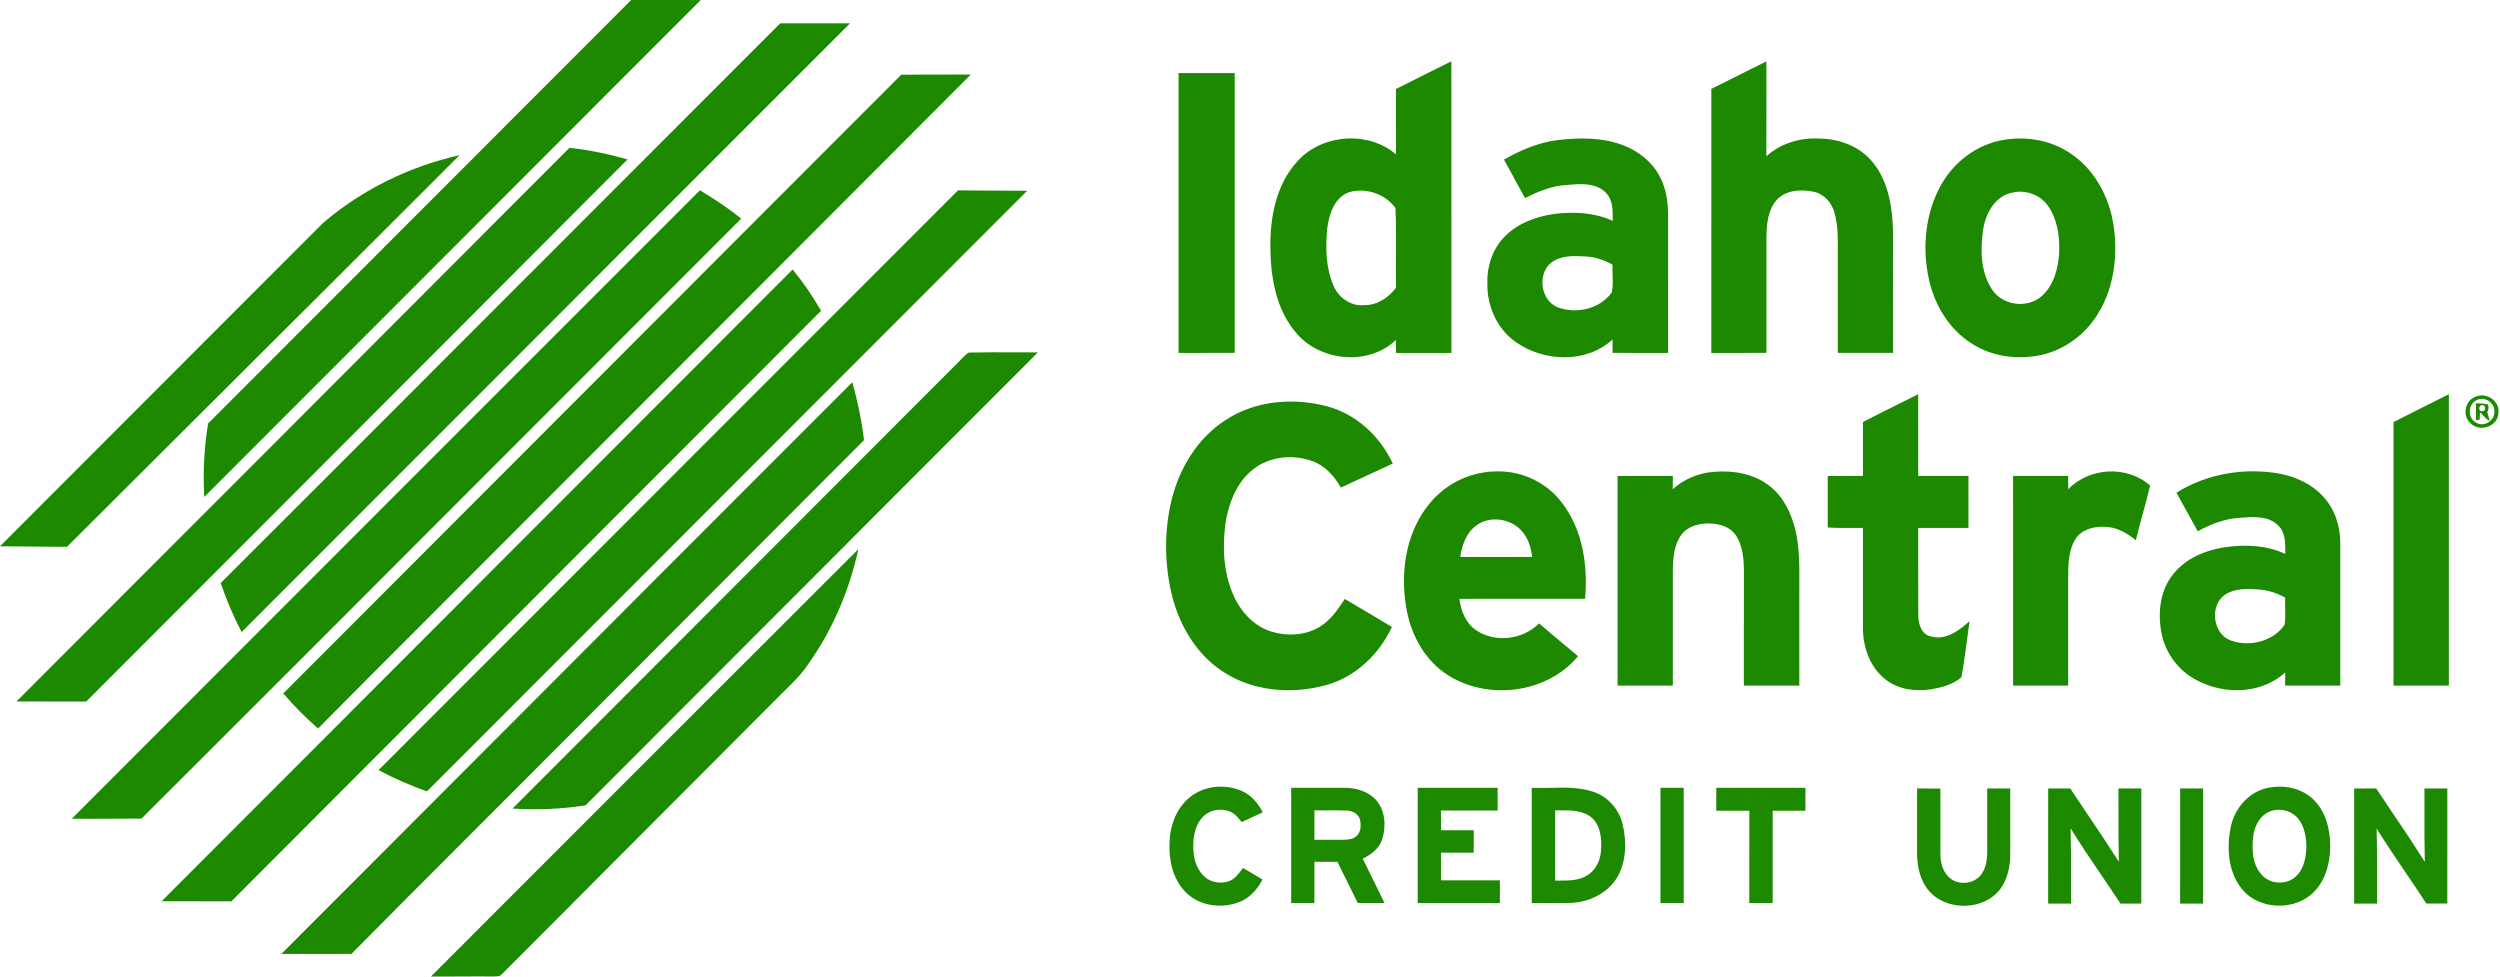 <?xml version="1.0" encoding="UTF-8"?> <svg xmlns="http://www.w3.org/2000/svg" width="256" height="100" viewBox="0 0 256 100" fill="none"><path fill-rule="evenodd" clip-rule="evenodd" d="M67.684 0C66.667 0.002 65.651 0.004 64.634 0C56.852 7.803 49.063 15.599 41.269 23.39L41.262 23.396C34.607 30.049 27.957 36.706 21.31 43.367C20.904 45.851 20.772 48.372 20.916 50.886C30.603 41.206 40.281 31.515 49.958 21.825L49.966 21.815C57.224 14.542 64.486 7.271 71.751 0.005C70.396 -0.002 69.039 0 67.684 0ZM54.196 28.101C43.67 38.643 33.145 49.185 22.601 59.706C23.19 61.428 23.892 63.112 24.744 64.721L51.444 38.003C63.307 26.13 75.172 14.259 87.04 2.39C84.998 2.383 82.958 2.385 80.916 2.387H79.896C71.337 10.942 62.786 19.505 54.235 28.067L54.223 28.078L54.215 28.088L54.209 28.091L54.208 28.095L54.204 28.096L54.198 28.103L54.196 28.101ZM142.946 9.114C144.279 8.436 145.619 7.768 146.957 7.102H146.961L148.619 6.275C148.624 11.949 148.624 17.623 148.622 23.3V36.138H142.948V36.047C142.946 35.633 142.944 35.223 142.946 34.813C140.135 37.482 135.237 37.025 132.762 34.13C130.677 31.738 130.106 28.425 130.089 25.342C130.044 22.218 130.692 18.849 132.878 16.49C135.386 13.72 140.108 13.368 142.954 15.812C142.944 14.473 142.944 13.134 142.946 11.795V9.114ZM138.142 19.683C136.652 20.215 136.109 21.903 135.915 23.328C135.718 25.323 135.753 27.433 136.57 29.296C137.088 30.51 138.364 31.383 139.702 31.245C141.019 31.266 142.182 30.488 142.951 29.466C142.938 28.383 142.937 27.301 142.948 26.218V26.215C142.958 24.576 142.97 22.937 142.897 21.305C141.862 19.857 139.842 19.173 138.142 19.683ZM180.88 6.281C178.995 7.214 177.118 8.156 175.241 9.102L175.239 20.567V20.696C175.241 25.844 175.241 30.991 175.238 36.138H177.562C178.67 36.138 179.776 36.14 180.883 36.135V32.745C180.882 29.932 180.882 27.12 180.885 24.308C180.9 22.984 181.02 21.515 181.932 20.473C182.865 19.444 184.422 19.371 185.697 19.63C186.766 19.839 187.563 20.735 187.845 21.759C188.212 23.023 188.202 24.34 188.19 25.649C188.187 26.025 188.185 26.4 188.19 26.774V36.135L193.85 36.133L193.851 31.947C193.853 29.155 193.855 26.366 193.844 23.576C193.77 21.152 193.356 18.573 191.786 16.637C190.488 15.018 188.394 14.22 186.357 14.19C184.386 14.073 182.344 14.658 180.875 16.008C180.887 13.466 180.883 10.925 180.882 8.383V8.366L180.88 6.278V6.281ZM124.516 7.485H126.433V36.135L123.56 36.137L120.687 36.138V7.485H124.516ZM71.934 28.027C57.621 42.35 43.312 56.678 29.008 71.01C30.11 72.289 31.3 73.489 32.569 74.6C36.195 70.931 39.843 67.283 43.492 63.636C46.076 61.056 48.656 58.473 51.232 55.885C67.3 39.809 83.359 23.723 99.412 7.632C98.415 7.641 97.419 7.639 96.422 7.637C95.042 7.636 93.662 7.634 92.281 7.656L71.934 28.023V28.027ZM154.007 16.346C155.715 15.369 157.565 14.581 159.533 14.339C161.782 14.076 164.142 14.066 166.283 14.9C167.809 15.496 169.178 16.583 169.945 18.052C170.617 19.271 170.807 20.686 170.814 22.061C170.811 24.742 170.812 27.422 170.812 30.103V36.138H167.971L165.128 36.135V35.793L165.13 34.762C162.448 37.231 158.08 37.067 155.209 35.016C153.295 33.689 152.268 31.33 152.307 29.033C152.249 27.322 152.805 25.555 154.005 24.31C155.345 22.876 157.276 22.171 159.181 21.903C161.184 21.662 163.287 21.756 165.14 22.618V22.539C165.155 21.547 165.172 20.418 164.389 19.683C163.372 18.701 161.861 18.823 160.555 18.93L160.388 18.942C158.886 19.023 157.488 19.62 156.161 20.283C155.713 19.444 155.258 18.608 154.794 17.778V17.776L154.793 17.774C154.529 17.296 154.264 16.822 154.005 16.344L154.007 16.346ZM158.838 26.903C157.38 28.084 157.765 30.823 159.555 31.486C161.437 32.171 163.842 31.632 165.034 29.959C165.175 29.388 165.153 28.791 165.131 28.195V28.191C165.12 27.827 165.106 27.462 165.131 27.106C164.298 26.637 163.381 26.317 162.425 26.267L162.351 26.262C161.159 26.198 159.831 26.127 158.838 26.903ZM211.975 15.683C209.861 14.259 207.156 13.869 204.691 14.42C202.195 14.979 200.029 16.693 198.781 18.913C197.167 21.771 196.822 25.244 197.485 28.43C198.036 31.133 199.556 33.728 201.938 35.196C204.023 36.545 206.661 36.867 209.063 36.342C211.414 35.806 213.497 34.274 214.766 32.228C216.52 29.479 216.905 26.045 216.397 22.872C215.915 20.037 214.421 17.279 211.975 15.683ZM203.072 23.522C203.316 21.857 204.308 20.034 206.102 19.715C207.422 19.413 208.896 19.935 209.692 21.044C210.662 22.4 210.911 24.135 210.864 25.767C210.785 27.433 210.327 29.259 209.002 30.378C207.523 31.618 205.047 31.271 203.988 29.649C202.809 27.864 202.772 25.573 203.072 23.522ZM58.308 15.139C60.325 15.351 62.314 15.766 64.26 16.327C52.629 27.991 40.987 39.645 29.344 51.297L29.341 51.301L29.338 51.304L29.334 51.309L29.329 51.313L29.326 51.316L29.322 51.319L29.319 51.324C22.488 58.16 15.658 64.997 8.83 71.836H6.046C4.592 71.836 3.139 71.836 1.687 71.829C20.569 52.941 39.443 34.044 58.308 15.139ZM47.064 15.885C41.913 17.057 37.023 19.43 33.019 22.89C25.151 30.754 17.291 38.625 9.431 46.497L9.42 46.509L9.413 46.516L0 55.94C2.284 55.953 4.572 55.972 6.858 55.997C12.01 50.853 17.168 45.714 22.327 40.574C30.578 32.35 38.831 24.127 47.066 15.885H47.064ZM7.351 83.839C28.784 62.379 50.224 40.927 71.672 19.483C73.133 20.371 74.57 21.31 75.905 22.384C66.79 31.492 57.682 40.606 48.581 49.728L48.571 49.736C37.225 61.111 25.866 72.473 14.493 83.82C13.678 83.822 12.862 83.827 12.047 83.832H12.037C10.473 83.841 8.911 83.849 7.347 83.841L7.351 83.839ZM98.1 19.495C78.314 39.277 58.535 59.067 38.762 78.863C40.361 79.707 42.016 80.442 43.726 81.032C53.038 71.71 62.351 62.394 71.663 53.075L71.702 53.036L71.712 53.028L71.72 53.018L105.184 19.535L104.539 19.534C102.393 19.525 100.247 19.518 98.1 19.495ZM16.553 92.286C38.09 70.72 59.629 49.156 81.17 27.595C82.252 28.921 83.224 30.334 84.076 31.822C71.359 44.545 58.648 57.274 45.941 70.007L45.936 70.014L45.881 70.07L45.862 70.087L23.694 92.295H21.435C19.807 92.296 18.179 92.298 16.553 92.286ZM103.861 36.079C102.307 36.072 100.753 36.066 99.201 36.104C98.895 36.296 98.644 36.559 98.393 36.823C98.284 36.941 98.171 37.056 98.055 37.169L75.267 59.985C67.671 67.588 60.076 75.193 52.482 82.798C54.977 82.958 57.485 82.846 59.956 82.471C68.916 73.49 77.883 64.514 86.851 55.54L86.853 55.536C93.33 49.053 99.807 42.57 106.281 36.084C105.475 36.086 104.669 36.084 103.861 36.079ZM28.811 97.684C37.756 88.735 46.694 79.778 55.632 70.822C66.174 60.258 76.716 49.694 87.274 39.142C87.829 41.084 88.235 43.065 88.477 45.07C82.347 51.204 76.223 57.341 70.098 63.48L70.094 63.485C65.115 68.475 60.136 73.465 55.155 78.451C52.724 80.891 50.29 83.328 47.853 85.763L47.852 85.764L47.85 85.766C43.885 89.722 39.932 93.692 35.993 97.674C34.557 97.688 33.121 97.684 31.684 97.683H28.809L28.811 97.684ZM195.164 40.996C193.695 41.726 192.227 42.459 190.767 43.211V48.736H189.867C188.965 48.736 188.064 48.733 187.162 48.746C187.167 50.502 187.169 52.26 187.16 54.016C188.007 54.067 188.855 54.063 189.702 54.06C190.057 54.058 190.412 54.057 190.766 54.06C190.769 56.009 190.767 57.958 190.767 59.907V64.297C190.762 66.243 191.463 68.29 193.023 69.529C194.326 70.602 196.11 70.834 197.736 70.587C198.83 70.394 199.988 70.095 200.848 69.349C201.106 67.938 201.295 66.507 201.483 65.078L201.485 65.077V65.072C201.549 64.58 201.614 64.092 201.682 63.605C200.609 64.563 199.243 65.611 197.713 65.168C196.77 64.972 196.442 63.917 196.432 63.066C196.422 61.302 196.419 59.537 196.423 57.772C196.425 56.535 196.427 55.295 196.423 54.058C198.138 54.058 199.855 54.058 201.572 54.062V54.029C201.574 52.265 201.577 50.502 201.571 48.738H198.997C198.138 48.738 197.282 48.738 196.423 48.735V40.369C196.004 40.579 195.583 40.789 195.164 40.996ZM245.096 43.219C246.273 42.618 247.455 42.028 248.638 41.437C249.347 41.081 250.055 40.726 250.762 40.369C250.766 50.318 250.766 60.26 250.762 70.205H249.14C247.791 70.207 246.445 70.209 245.096 70.205V43.219ZM255.831 42.358C256.06 41.145 254.688 40.155 253.585 40.593C252.44 40.926 252.087 42.535 252.964 43.33C253.863 44.279 255.74 43.714 255.831 42.358ZM253.599 43.304C252.668 42.881 252.671 41.391 253.607 40.97C254.415 40.548 255.48 41.235 255.422 42.15C255.469 43.057 254.4 43.757 253.599 43.304ZM125.563 42.974C128.536 41.03 132.352 40.713 135.74 41.567C138.802 42.325 141.31 44.638 142.618 47.47C141.508 47.977 140.403 48.491 139.297 49.006L139.292 49.008L137.305 49.929C136.644 48.77 135.71 47.703 134.427 47.235C132.314 46.445 129.731 46.753 128.031 48.303C126.516 49.66 125.78 51.669 125.479 53.636C125.151 56.167 125.3 58.841 126.405 61.177C127.175 62.794 128.536 64.211 130.293 64.704C132.097 65.229 134.227 65.019 135.703 63.782C136.533 63.114 137.127 62.216 137.703 61.333C139.319 62.277 140.929 63.236 142.534 64.2C141.244 66.955 138.876 69.265 135.918 70.117C132.328 71.146 128.202 70.821 125.071 68.668C122.329 66.821 120.628 63.746 119.914 60.57C119.241 57.497 119.225 54.257 119.969 51.194C120.777 47.913 122.666 44.797 125.563 42.974ZM253.753 41.306C253.679 41.306 253.605 41.303 253.533 41.301C253.526 41.865 253.526 42.43 253.53 42.994H253.721L253.908 42.996L253.932 42.614L253.955 42.233C254.087 42.338 254.201 42.462 254.316 42.584C254.502 42.786 254.689 42.986 254.949 43.103C254.866 42.801 254.782 42.501 254.696 42.201C254.77 42.084 254.814 41.951 254.825 41.814C254.835 41.676 254.812 41.538 254.757 41.411C254.428 41.332 254.091 41.297 253.753 41.306ZM254.233 42.103C254.627 42.047 254.509 41.389 254.122 41.496C253.735 41.565 253.819 42.23 254.233 42.103ZM146.402 51.543C147.254 50.507 148.325 49.675 149.537 49.109C150.749 48.543 152.071 48.257 153.407 48.272C155.916 48.243 158.39 49.44 159.908 51.436C162.071 54.209 162.613 57.894 162.312 61.314C160.474 61.317 158.636 61.316 156.798 61.314C154.347 61.314 151.896 61.314 149.445 61.322C149.593 62.543 150.078 63.806 151.137 64.519C153.093 65.87 155.949 65.514 157.604 63.833C158.563 64.666 159.541 65.482 160.519 66.297L160.521 66.299L160.524 66.3C160.88 66.597 161.236 66.894 161.591 67.192C158.238 71.261 151.544 71.846 147.464 68.558C145.377 66.85 144.217 64.222 143.907 61.58C143.436 58.099 144.112 54.296 146.402 51.545V51.543ZM151.041 53.913C150.098 54.668 149.708 55.875 149.531 57.029C151.988 57.04 154.444 57.041 156.904 57.029C156.776 56.194 156.572 55.343 156.052 54.657C154.973 53.097 152.514 52.669 151.041 53.913ZM220.174 49.731C217.836 47.623 213.948 47.85 211.78 50.099C211.778 49.797 211.778 49.496 211.78 49.194V48.736H208.96L206.141 48.733C206.144 54.106 206.144 59.477 206.142 64.848V70.205H211.78V59.206C211.783 57.848 211.785 56.399 212.52 55.209C213.123 54.231 214.355 53.904 215.437 53.945C216.671 53.923 217.782 54.567 218.711 55.319C218.94 54.377 219.194 53.44 219.449 52.504V52.501C219.702 51.581 219.945 50.659 220.174 49.733V49.731ZM222.869 50.452C226.001 48.494 229.854 47.858 233.47 48.508C235.128 48.833 236.751 49.584 237.899 50.852C239.102 52.14 239.656 53.934 239.646 55.679C239.643 60.52 239.643 65.361 239.646 70.202C238.448 70.207 237.249 70.207 236.051 70.205H233.999C233.999 69.754 234 69.302 234.007 68.85C231.369 71.282 227.109 71.163 224.232 69.227C223.413 68.667 222.723 67.936 222.209 67.084C221.695 66.232 221.368 65.279 221.251 64.288C220.975 62.372 221.307 60.268 222.576 58.746C223.812 57.202 225.732 56.39 227.641 56.063C229.769 55.728 232.028 55.802 234.01 56.718L234.012 56.562C234.021 55.596 234.029 54.514 233.278 53.802C232.292 52.804 230.785 52.919 229.493 53.016L229.36 53.026C227.828 53.102 226.382 53.675 225.047 54.399L224.308 53.055V53.051L224.306 53.05L224.305 53.048L224.303 53.046V53.043H224.301C223.829 52.176 223.351 51.313 222.869 50.452ZM227.846 60.897C226.22 62.007 226.582 64.927 228.447 65.59C230.348 66.278 232.777 65.69 233.941 63.978C234.031 63.407 234.017 62.828 234.004 62.248C233.992 61.898 233.992 61.547 234.002 61.197C233.147 60.707 232.193 60.42 231.211 60.358C230.08 60.277 228.829 60.239 227.846 60.897ZM175.527 48.311C173.967 48.426 172.445 49.04 171.29 50.102C171.295 49.655 171.297 49.206 171.299 48.758V48.738H165.638C165.643 53.294 165.641 57.85 165.641 62.406V70.209H171.297L171.299 63.419V58.334C171.314 57.109 171.42 55.785 172.169 54.763C172.834 53.86 174.022 53.577 175.091 53.599C176.049 53.638 177.106 53.916 177.694 54.738C178.438 55.777 178.557 57.109 178.574 58.351L178.572 64.28V70.207H184.25L184.248 63.983V63.939L184.25 60.804C184.246 60.424 184.248 60.045 184.252 59.663C184.26 57.865 184.268 56.056 183.853 54.299C183.445 52.584 182.637 50.875 181.217 49.774C179.633 48.509 177.503 48.15 175.527 48.311ZM44.125 99.998C58.707 85.4 73.296 70.814 87.898 56.236C86.978 60.387 85.316 64.388 82.857 67.866C82.2 68.897 81.34 69.766 80.463 70.609C76.41 74.676 72.355 78.739 68.298 82.803L68.297 82.807L68.293 82.81L68.29 82.812L68.288 82.814L68.287 82.817L68.283 82.819L68.266 82.836C62.649 88.466 57.031 94.096 51.417 99.734C51.208 99.988 50.887 99.988 50.584 99.988L50.419 99.989C49.286 99.979 48.151 99.986 47.019 99.993C46.054 99.998 45.09 100.003 44.123 99.998H44.125ZM127.251 81.039C125.472 80.207 123.198 80.437 121.705 81.748C120.434 82.861 119.81 84.568 119.761 86.23C119.668 88.022 120.072 89.949 121.34 91.284C122.696 92.742 124.964 93.078 126.788 92.412C127.911 92.029 128.739 91.098 129.275 90.071C128.616 89.664 127.955 89.266 127.283 88.885L127.149 89.062C126.798 89.525 126.435 90.005 125.883 90.22C125.068 90.52 124.087 90.4 123.415 89.835C122.653 89.196 122.282 88.198 122.215 87.229C122.117 86.022 122.269 84.686 123.09 83.737C123.824 82.886 125.151 82.673 126.134 83.195C126.482 83.371 126.733 83.676 126.979 83.976C127.034 84.046 127.091 84.115 127.15 84.183C127.866 83.847 128.584 83.513 129.305 83.181C128.85 82.286 128.177 81.469 127.251 81.039ZM232.528 80.624C234.142 80.363 235.921 80.81 237.055 82.031C238.2 83.261 238.611 85 238.614 86.639C238.606 88.276 238.19 90.005 237.045 91.229C235.113 93.33 231.311 93.239 229.533 90.984C228.131 89.21 227.994 86.747 228.447 84.612C228.871 82.634 230.477 80.886 232.528 80.624ZM232.704 83.007C231.519 83.302 230.848 84.524 230.725 85.668C230.577 86.991 230.641 88.501 231.571 89.549C232.428 90.574 234.152 90.661 235.11 89.735C235.953 88.951 236.148 87.732 236.175 86.634C236.14 85.68 235.982 84.663 235.381 83.891C234.78 83.083 233.662 82.731 232.704 83.007ZM134.924 80.671H132.217V92.471H134.595C134.595 91.062 134.595 89.657 134.599 88.247H136.947L137.246 88.847C137.846 90.052 138.447 91.257 139.037 92.469H141.774C141.401 91.686 141.017 90.91 140.63 90.134C140.266 89.4 139.901 88.666 139.546 87.925C140.403 87.507 141.243 86.893 141.539 85.941C141.948 84.612 141.869 82.992 140.902 81.914C140.078 81.01 138.815 80.661 137.629 80.669H134.922L134.924 80.671ZM134.597 84.864C134.597 84.237 134.597 83.612 134.6 82.986C134.998 82.99 135.395 82.986 135.794 82.983C136.484 82.976 137.176 82.971 137.868 82.998C138.472 83.002 139.138 83.337 139.273 83.975C139.386 84.537 139.361 85.232 138.886 85.632C138.511 85.971 137.982 85.983 137.506 85.993L137.45 85.995C136.974 85.998 136.497 85.996 136.021 85.995C135.546 85.995 135.07 85.991 134.595 85.995L134.597 84.864ZM145.173 80.671H153.357V82.997H147.555C147.553 83.671 147.553 84.346 147.558 85.022H149.233C149.792 85.022 150.349 85.022 150.908 85.019C150.904 85.785 150.904 86.549 150.908 87.315L147.555 87.313V90.146H153.588V92.473C151.487 92.469 149.386 92.469 147.287 92.471H145.173V80.671ZM158.767 80.671C158.127 80.685 157.486 80.698 156.851 80.671V92.464L158.08 92.469C158.972 92.474 159.868 92.479 160.763 92.461C162.665 92.417 164.616 91.496 165.609 89.827C166.56 88.193 166.572 86.173 166.153 84.376C165.783 82.839 164.608 81.531 163.093 81.058C161.692 80.605 160.228 80.637 158.767 80.671ZM159.243 88.373L159.245 82.983L159.708 82.981C160.821 82.971 162.009 82.959 162.918 83.671C163.908 84.466 164.02 85.852 163.948 87.03C163.904 88.046 163.431 89.09 162.543 89.632C161.703 90.169 160.689 90.171 159.716 90.171C159.558 90.171 159.4 90.171 159.245 90.174L159.243 88.373ZM170.031 80.669H172.41V92.471C171.617 92.469 170.824 92.469 170.031 92.473V80.669ZM184.876 80.671C181.833 80.669 178.789 80.669 175.746 80.671L175.744 83.008V83.022H177.438C178.002 83.022 178.567 83.022 179.133 83.019C179.128 84.815 179.128 86.612 179.129 88.408V88.42L179.128 92.471H181.521V88.418L181.523 83.022H184.873C184.873 82.236 184.873 81.453 184.876 80.671ZM196.309 80.741H196.785C197.421 80.741 198.059 80.741 198.696 80.746V83.541C198.694 84.849 198.692 86.157 198.696 87.466C198.694 88.361 198.962 89.325 199.67 89.918C200.653 90.744 202.353 90.495 202.998 89.364C203.511 88.539 203.501 87.563 203.491 86.617C203.487 86.418 203.487 86.219 203.49 86.02C203.486 84.7 203.486 83.381 203.486 82.061V80.739H205.848L205.849 87.447C205.851 88.585 205.631 89.752 205.031 90.732C203.394 93.412 198.871 93.42 197.192 90.774C196.514 89.737 196.3 88.469 196.309 87.249V80.737V80.741ZM211.997 80.741H209.734L209.733 86.646L209.731 92.53C210.199 92.527 210.669 92.527 211.137 92.527H212.072C212.069 91.735 212.071 90.946 212.072 90.154C212.089 88.376 212.074 86.598 212.027 84.82C213.017 86.425 214.077 87.986 215.136 89.546C215.809 90.535 216.483 91.527 217.137 92.529C217.846 92.529 218.558 92.529 219.27 92.525L219.272 86.634V86.493L219.273 80.741H216.93C216.934 81.52 216.932 82.3 216.93 83.08C216.919 84.801 216.932 86.523 216.971 88.244C215.96 86.663 214.927 85.098 213.872 83.547L213.87 83.546C213.242 82.614 212.615 81.681 211.997 80.741ZM223.248 80.741H225.594V92.525L224.653 92.527C224.184 92.527 223.714 92.527 223.244 92.53L223.246 86.635L223.248 80.741ZM243.324 80.741H241.067V85.8L241.065 92.532C241.583 92.529 242.104 92.527 242.625 92.527H243.406V90.43C243.41 88.566 243.413 86.703 243.364 84.841C244.342 86.408 245.381 87.939 246.418 89.471C247.105 90.485 247.791 91.498 248.461 92.522C249.173 92.53 249.885 92.529 250.601 92.525H250.604L250.606 85.791V80.741H248.263C248.266 81.542 248.264 82.344 248.263 83.146C248.259 84.849 248.256 86.551 248.3 88.254C247.276 86.633 246.222 85.031 245.138 83.449C244.531 82.551 243.921 81.649 243.324 80.741Z" fill="#1C8900"></path></svg> 